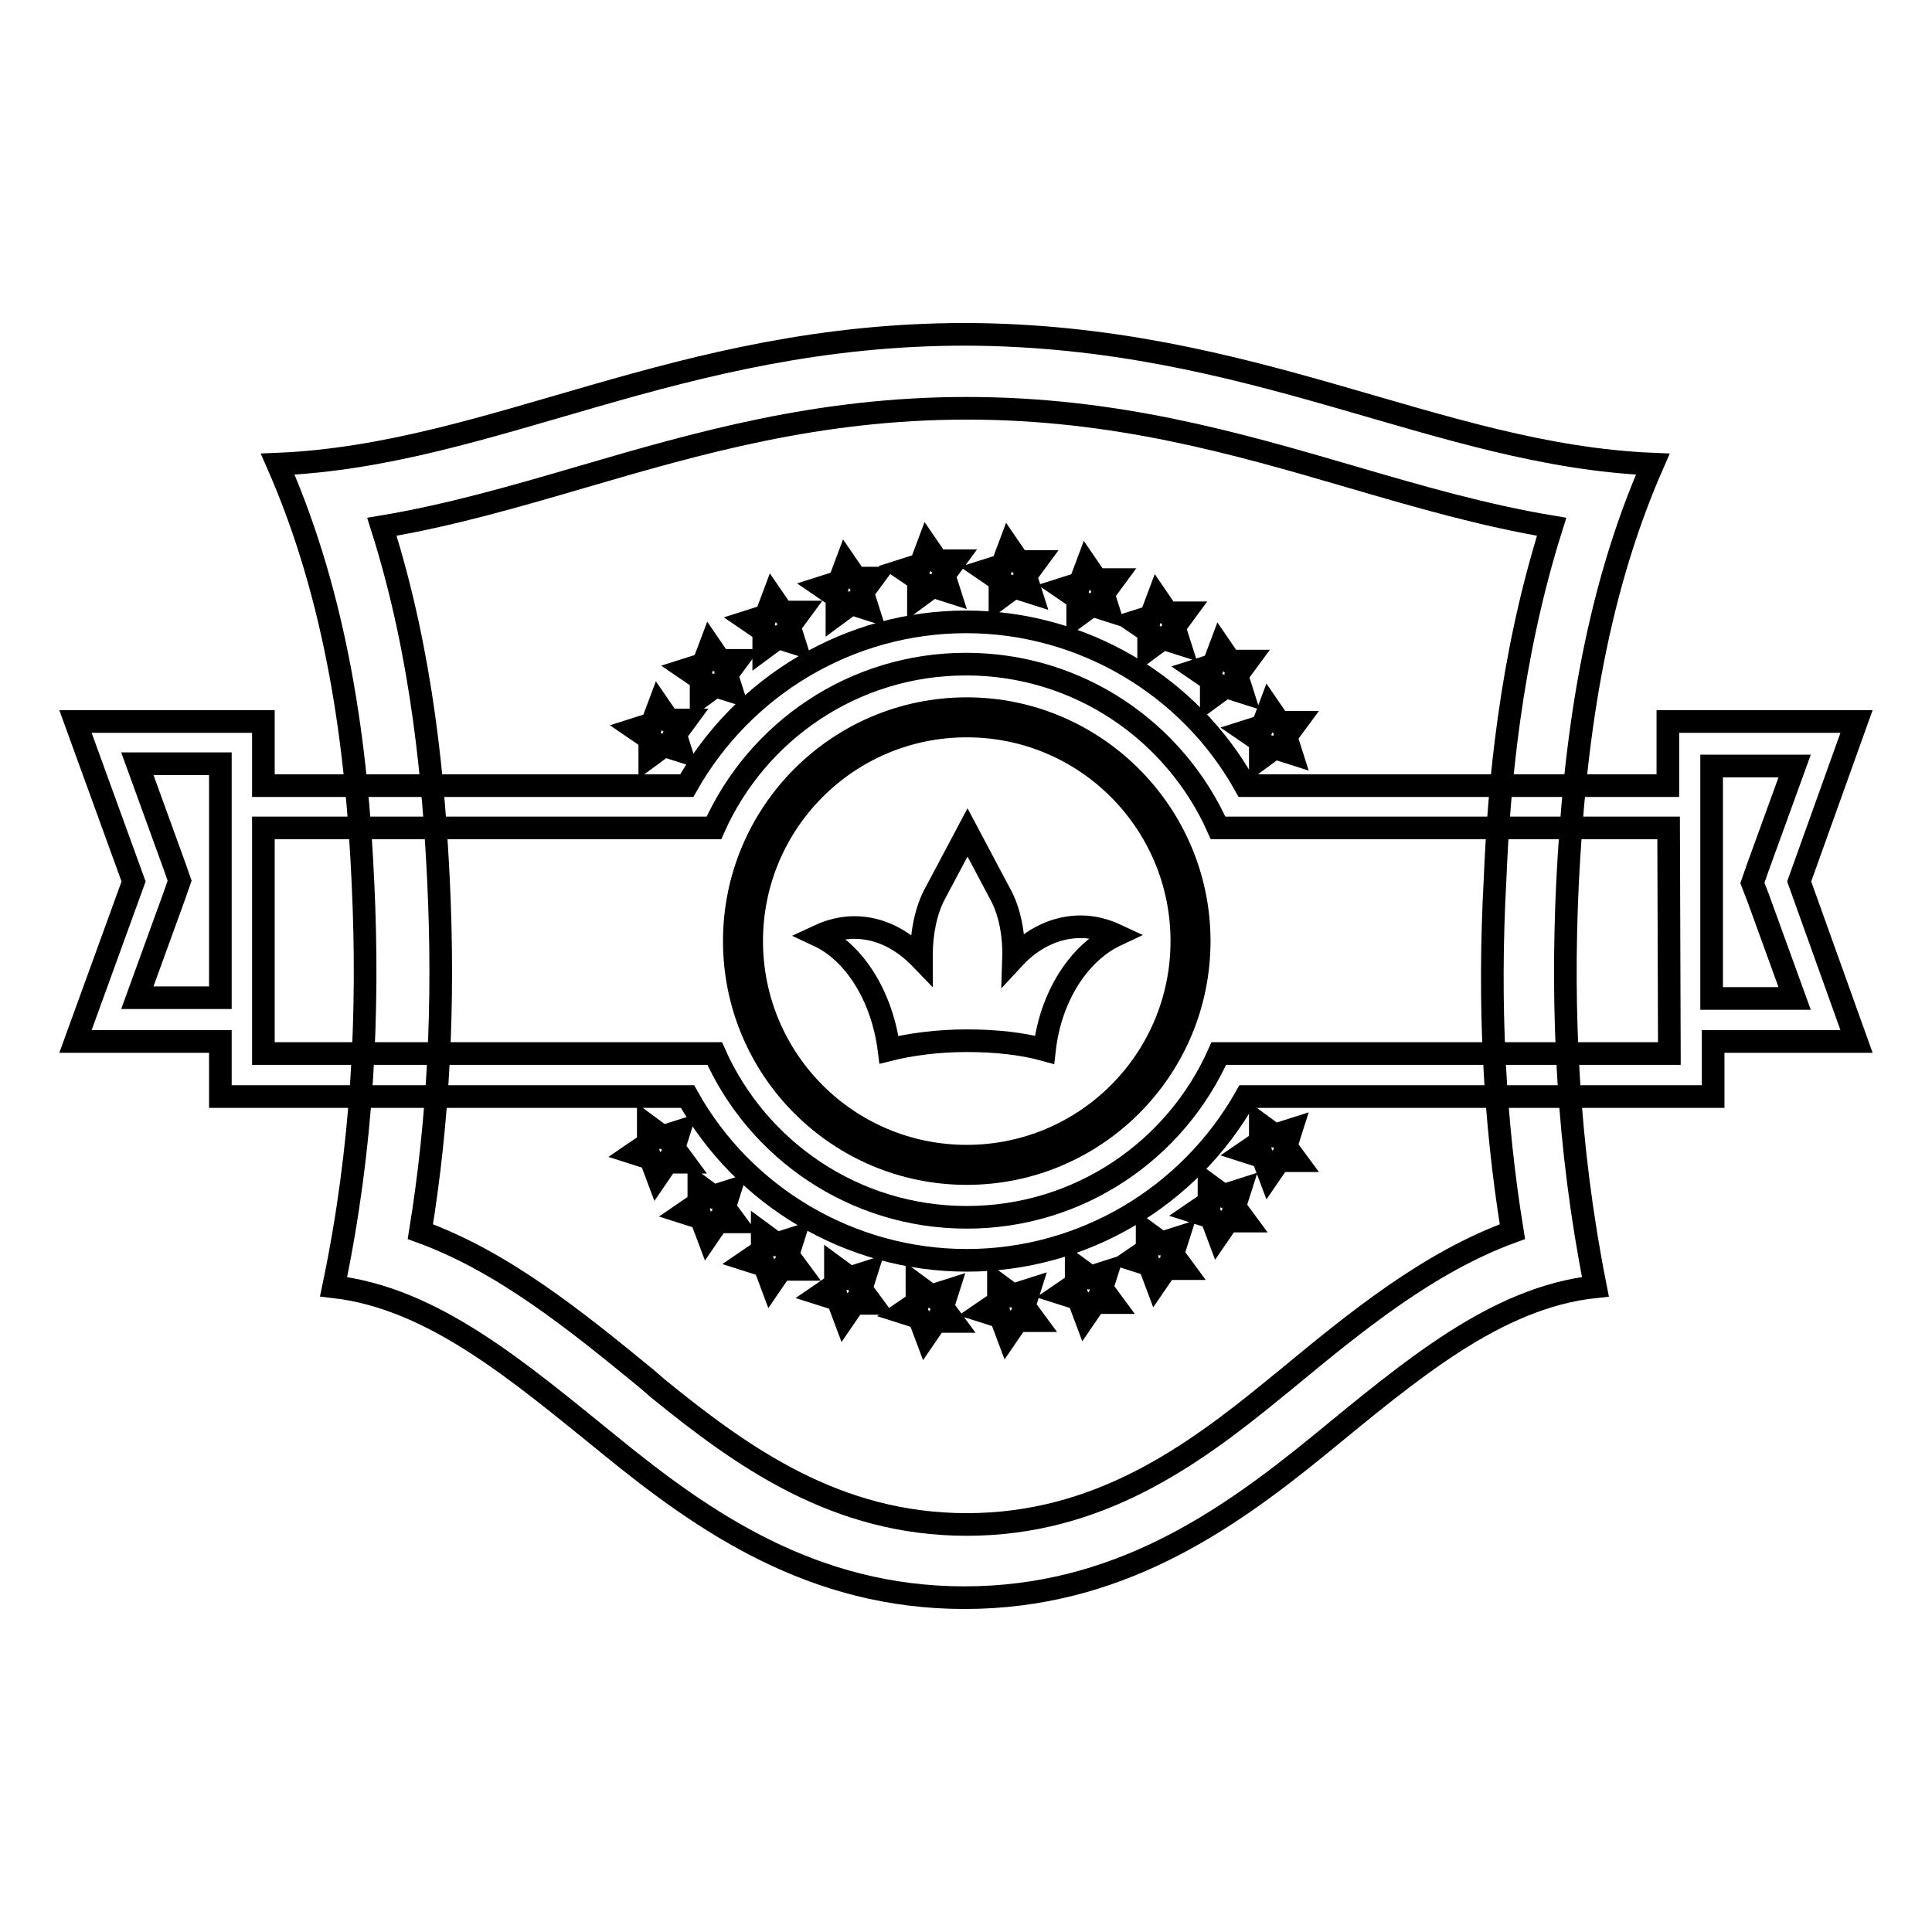 <?xml version="1.0" encoding="utf-8"?>
<!-- Svg Vector Icons : http://www.onlinewebfonts.com/icon -->
<!DOCTYPE svg PUBLIC "-//W3C//DTD SVG 1.1//EN" "http://www.w3.org/Graphics/SVG/1.1/DTD/svg11.dtd">
<svg version="1.1" xmlns="http://www.w3.org/2000/svg" xmlns:xlink="http://www.w3.org/1999/xlink" x="0px" y="0px" viewBox="0 0 256 256" enable-background="new 0 0 256 256" xml:space="preserve">
<g><g><path stroke-width="3" fill-opacity="0" stroke="#000000"  d="M207.7,117.1c0.9-18.2,3.4-37.6,11.3-55.6c-28.6-1.2-53-17.1-91.1-17.2c-38.1,0-62.5,16-91.1,17.2c7.9,18,10.5,37.4,11.3,55.6c0.8,16.9,0,34.8-3.9,53.4c13.2,1.5,24.5,11.2,36.6,21c12.5,10.2,26.9,20.2,47,20.2c20.1,0,34.5-10,47-20.2c12.1-9.9,23.4-19.6,36.6-21C207.7,151.9,206.9,133.9,207.7,117.1z M200.4,163.2c-11,4-20.6,11.8-29.9,19.5l-1.6,1.3c-11.1,9.1-23.5,18-40.8,18c-17.3,0-29.7-8.9-40.9-18l-1.5-1.3c-9.4-7.7-19-15.5-30-19.5c2.4-14.8,3.2-30.1,2.4-46.6c-0.6-12.3-2-29.5-7.5-46.8c9-1.5,17.6-4,26.5-6.6c15.4-4.5,31.3-9.1,51-9.1c19.7,0,35.6,4.6,51,9.1c8.9,2.6,17.5,5.1,26.5,6.6c-5.5,17.4-7,34.5-7.5,46.8C197.2,133.1,198,148.4,200.4,163.2z"/><path stroke-width="3" fill-opacity="0" stroke="#000000"  d="M168.2,93.8l1.3,1.9l2.3,0l-1.4,1.9l0.7,2.2l-2.2-0.7l-1.9,1.4l0-2.3l-1.9-1.3l2.2-0.7L168.2,93.8z M160.8,88.1l-2.2,0.7l1.9,1.3l0,2.3l1.9-1.4l2.2,0.7l-0.7-2.2l1.4-1.9l-2.3,0l-1.3-1.9L160.8,88.1z M152.5,81.7l-2.2,0.7l1.9,1.3l0,2.3l1.9-1.4l2.2,0.7l-0.7-2.2l1.4-1.9l-2.3,0l-1.3-1.9L152.5,81.7z M143.1,77.3l-2.2,0.7l1.9,1.3l0,2.3l1.9-1.4l2.2,0.7l-0.7-2.2l1.4-1.9l-2.3,0l-1.3-1.9L143.1,77.3z M132.8,74.9l-2.2,0.7l1.9,1.3l0,2.3l1.9-1.4l2.2,0.7l-0.7-2.2l1.4-1.9l-2.3,0l-1.3-1.9L132.8,74.9z M122,74.8l-2.2,0.7l1.9,1.3l0,2.3l1.9-1.4l2.2,0.7l-0.7-2.2l1.4-1.9l-2.3,0l-1.3-1.9L122,74.8z M111.2,77.1l-2.2,0.7l1.9,1.3l0,2.3l1.9-1.4l2.2,0.7l-0.7-2.2l1.4-1.9l-2.3,0l-1.3-1.9L111.2,77.1z M101.5,81.6l-2.2,0.7l1.9,1.3l0,2.3l1.9-1.4l2.2,0.7l-0.7-2.2l1.4-1.9l-2.3,0l-1.3-1.9L101.5,81.6z M93.2,88l-2.2,0.7l1.9,1.3l0,2.3l1.9-1.4l2.2,0.7l-0.7-2.2l1.4-1.9l-2.3,0l-1.3-1.9L93.2,88z M86.4,95.9l-2.2,0.7l1.9,1.3l0,2.3l1.9-1.4l2.2,0.7l-0.7-2.2l1.4-1.9l-2.3,0l-1.3-1.9L86.4,95.9z M168.2,155.7l1.3-1.9l2.3,0l-1.4-1.9l0.7-2.2l-2.2,0.7l-1.9-1.4l0,2.3l-1.9,1.3l2.2,0.7L168.2,155.7z M161.4,163.7l1.3-1.9l2.3,0l-1.4-1.9l0.7-2.2l-2.2,0.7l-1.9-1.4l0,2.3l-1.9,1.3l2.2,0.7L161.4,163.7z M153.2,170l1.3-1.9l2.3,0l-1.4-1.9l0.7-2.2l-2.2,0.7l-1.9-1.4l0,2.3l-1.9,1.3l2.2,0.7L153.2,170z M143.8,174.5l1.3-1.9l2.3,0l-1.4-1.9l0.7-2.2l-2.2,0.7l-1.9-1.4l0,2.3l-1.9,1.3l2.2,0.7L143.8,174.5z M133.5,176.9l1.3-1.9l2.3,0l-1.4-1.9l0.7-2.2l-2.2,0.7l-1.9-1.4l0,2.3l-1.9,1.3l2.2,0.7L133.5,176.9z M122.7,177l1.3-1.9l2.3,0l-1.4-1.9l0.7-2.2l-2.2,0.7l-1.9-1.4l0,2.3l-1.9,1.3l2.2,0.7L122.7,177z M111.9,174.6l1.3-1.9l2.3,0l-1.4-1.9l0.7-2.2l-2.2,0.7l-1.9-1.4l0,2.3l-1.9,1.3l2.2,0.7L111.9,174.6z M102.2,170.1l1.3-1.9l2.3,0l-1.4-1.9l0.7-2.2l-2.2,0.7l-1.9-1.4l0,2.3l-1.9,1.3l2.2,0.7L102.2,170.1z M93.8,163.8l1.3-1.9l2.3,0l-1.4-1.9l0.7-2.2l-2.2,0.7l-1.9-1.4l0,2.3l-1.9,1.3l2.2,0.7L93.8,163.8z M87.1,155.9l1.3-1.9l2.3,0l-1.4-1.9l0.7-2.2l-2.2,0.7l-1.9-1.4l0,2.3l-1.9,1.3l2.2,0.7L87.1,155.9z"/><path stroke-width="3" fill-opacity="0" stroke="#000000"  d="M158.9,124.7c0,17-13.8,30.8-30.8,30.8s-30.8-13.8-30.8-30.8c0-17,13.8-30.8,30.8-30.8C145,93.9,158.9,107.7,158.9,124.7z"/><path stroke-width="3" fill-opacity="0" stroke="#000000"  d="M99.6,124.7c0,15.7,12.7,28.5,28.5,28.5c15.7,0,28.5-12.7,28.5-28.5c0-15.7-12.7-28.5-28.5-28.5C112.3,96.2,99.6,109,99.6,124.7z"/><path stroke-width="3" fill-opacity="0" stroke="#000000"  d="M246,95.6h-25v8.5h-56c-7.4-13.3-21.6-21.7-37-21.7c-15.4,0-29.5,8.4-37,21.7H34.9v-8.5H10l7.7,21.2L10,138h19.2v1.6v5.7h5.7h56.2c7.4,13.3,21.6,21.7,37,21.7s29.5-8.4,37-21.7h56.2h5.7v-5.7V138H246l-7.6-21.2L246,95.6z M29.2,132.2h-11l4.9-13.5l0.7-2l-0.7-2l-4.9-13.5h11L29.2,132.2L29.2,132.2z M221.2,139.6h-59.7c-5.7,12.8-18.5,21.7-33.4,21.7s-27.7-8.9-33.4-21.7H34.9v-29.9h59.7c5.7-12.8,18.5-21.7,33.4-21.7c14.9,0,27.7,8.9,33.4,21.7h59.7L221.2,139.6L221.2,139.6z M232.9,118.8l4.9,13.5h-11v-30.8h11l-4.9,13.5l-0.7,2L232.9,118.8z"/><path stroke-width="3" fill-opacity="0" stroke="#000000"  d="M117.8,139.1c2.8-0.7,6.4-1.2,10.3-1.2c3.9,0,7.4,0.4,10.3,1.2c0.8-7.1,4.6-12.9,9.5-15.2c-1.5-0.7-3.1-1.1-4.7-1.1c-3.4,0-6.5,1.6-8.9,4.2c0.1-3.1-0.5-6.3-1.8-8.6l-4.3-8.1l-4.3,8.1c-1.2,2.2-1.8,5.2-1.8,8.1c0,0.2,0,0.4,0,0.6c-2.5-2.6-5.5-4.2-8.9-4.2c-1.6,0-3.2,0.4-4.7,1.1C113.2,126.2,116.9,132,117.8,139.1z"/></g></g>
</svg>